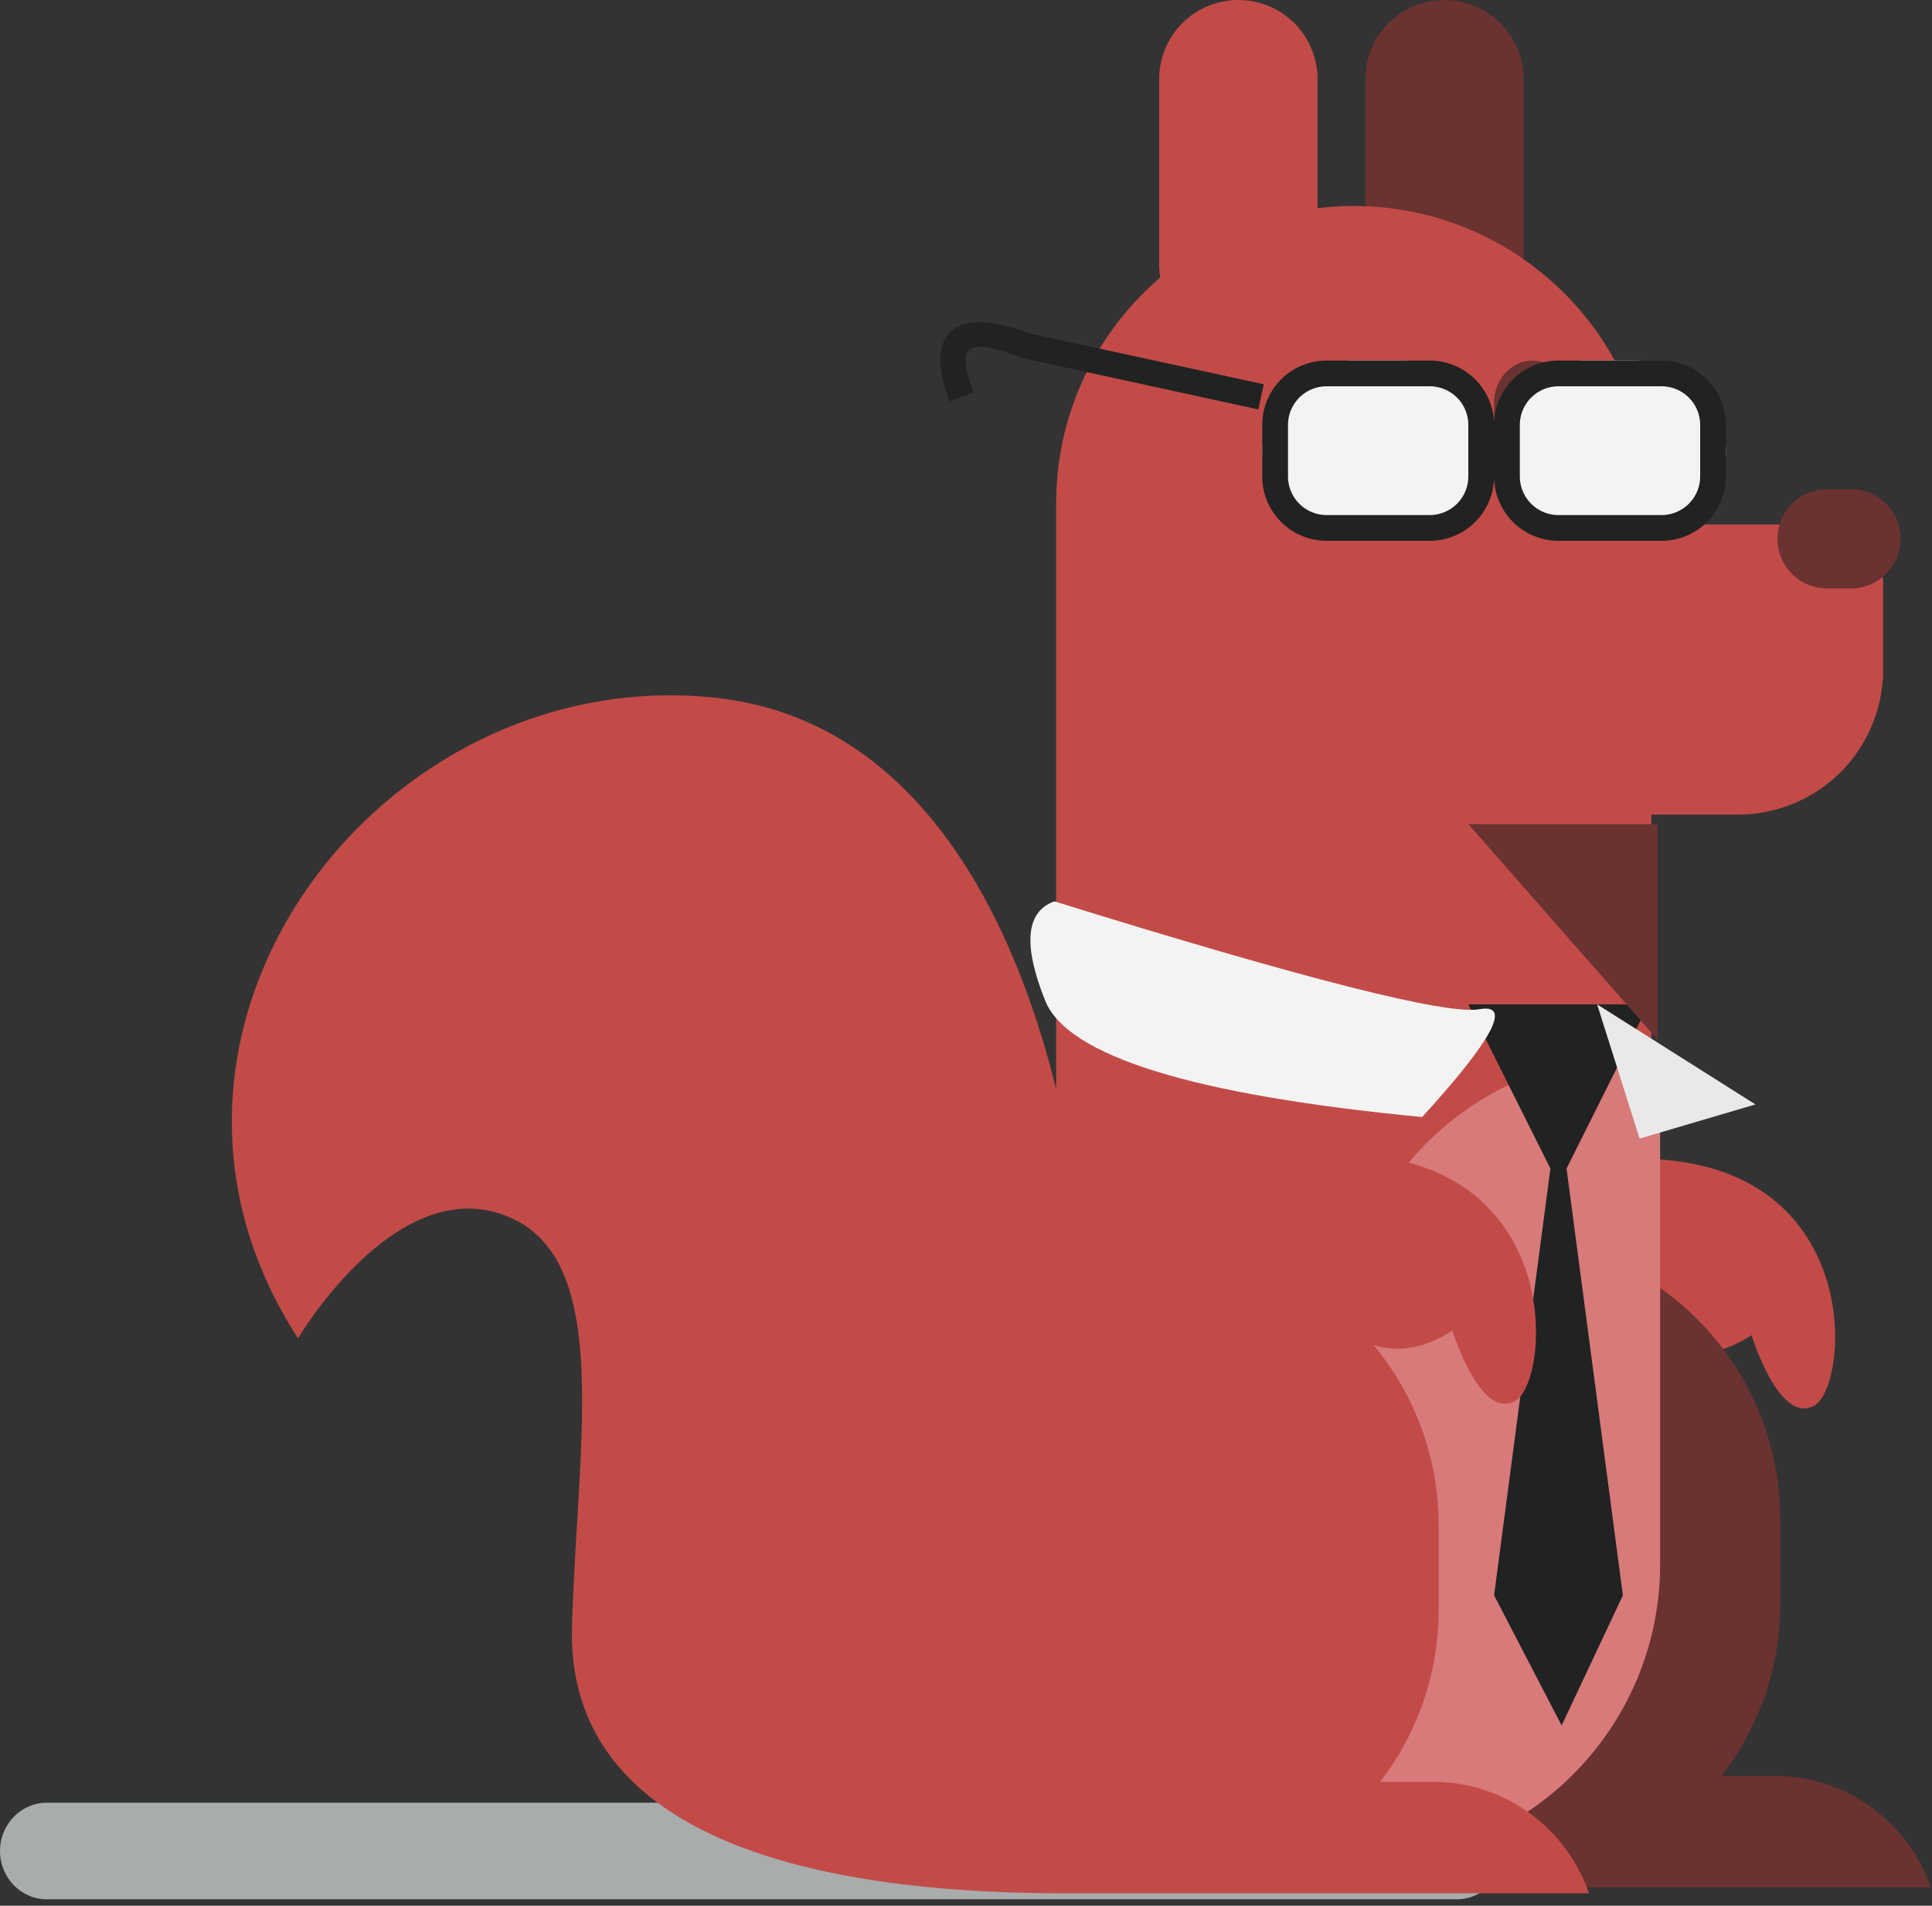 <svg viewBox="0 0 75 74" xmlns="http://www.w3.org/2000/svg">
  <rect x="0" y="0" width="75" height="74" fill="#333333" stroke="none"/>
  <g fill="none" fill-rule="evenodd">
    <path d="M0 71.875C0 70.84.814 70 1.819 70h54.729c1.006 0 1.821.84 1.821 1.875 0 1.035-.815 1.875-1.821 1.875H1.819C.814 73.75 0 72.91 0 71.875" fill="#A8ACAD"/>
    <path d="M64.042 45L61 47.889s2.585 6.844 6.995 3.955c0 0 1.065 3.498 2.433 2.737 1.369-.762 1.977-9.277-6.386-9.581" fill="#C24B48"/>
    <path d="M59.146 10.189a3.073 3.073 0 01-6.146 0V3.073a3.073 3.073 0 116.146 0v7.116zm9.757 58.767h-2.065a10.945 10.945 0 002.274-6.68V59.01c0-6.081-4.93-11.01-11.007-11.01h-1.097C50.931 48 46 52.929 46 59.01v3.266c0 4.402 2.591 8.188 6.324 9.949a6.437 6.437 0 00-.49 1.058h23.114c-.872-2.512-3.236-4.327-6.045-4.327" fill="#6A3230"/>
    <path d="M70.809 20.366h-6.703v-.812C64.106 13.173 58.934 8 52.552 8 46.174 8 41 13.173 41 19.554v41.369c0 6.382 5.174 11.553 11.552 11.553 6.382 0 11.554-5.171 11.554-11.553V31.63h3.369a5.626 5.626 0 005.58-4.922c.003-.012.004-.028.006-.041a4.62 4.62 0 00.018-.165c.009-.079.025-.151.025-.237v-3.6a2.296 2.296 0 00-2.295-2.299" fill="#C24B48"/>
    <path d="M52 52.552v19.692c.294.023.589.046.89.046 6.383 0 11.556-5.174 11.556-11.554v-19.69a10.614 10.614 0 00-.893-.046C57.173 41 52 46.173 52 52.552" fill="#D87A7A"/>
    <g fill="#212222">
      <path d="M60.5 46l3.5-7h-7z"/>
      <path d="M60.5 43L63 61.947 60.623 67 58 61.947z"/>
    </g>
    <path d="M55.989 17.577c0 .901-.668 1.634-1.495 1.634-.826 0-1.494-.733-1.494-1.634v-1.945c0-.901.668-1.632 1.494-1.632.827 0 1.495.731 1.495 1.632v1.945zm4.999 0c0 .901-.668 1.634-1.493 1.634-.826 0-1.495-.733-1.495-1.634v-1.945c0-.901.669-1.632 1.495-1.632.825 0 1.493.731 1.493 1.632v1.945z" fill="#6A3230"/>
    <path d="M51.146 10.189a3.074 3.074 0 11-6.146 0V3.073a3.073 3.073 0 116.146 0v7.116z" fill="#C24B48"/>
    <path d="M73.781 20.924c0 1.063-.86 1.924-1.924 1.924h-.93A1.925 1.925 0 0169 20.924c0-1.063.863-1.924 1.927-1.924h.93c1.064 0 1.924.861 1.924 1.924M64.351 32H57l7.351 8.375z" fill="#6A3230"/>
    <path d="M55.641 69.19h-2.064a10.944 10.944 0 002.273-6.68v-3.266c0-2.666-.948-5.11-2.524-7.015.887.274 1.91.185 3.057-.567 0 0 1.064 3.498 2.433 2.736 1.368-.76 1.976-9.276-6.387-9.58l-3.042 2.89s.386 1.02 1.112 2.104a10.935 10.935 0 00-5.656-1.578h-1.095c-.544 0-1.074.053-1.597.13l-.155-.156s-1.321-19.804-14.305-21.123C14.709 25.763 3.87 40.086 11.571 51.968c0 0 3.605-6.128 7.752-4.867 4.548 1.385 3.103 8.563 2.882 16.044-.219 7.481 7.752 10.372 19.11 10.372h20.372c-.871-2.512-3.237-4.327-6.046-4.327" fill="#C24B48"/>
    <path d="M57.43 39.188c1.27-.23.53 1.166-2.222 4.187-8.898-.854-13.778-2.365-14.64-4.532-.863-2.166-.742-3.447.363-3.843 9.73 3.022 15.23 4.418 16.5 4.188z" fill="#F3F3F3"/>
    <path fill="#E9E9E9" d="M62 39l6.146 3.885-4.497 1.326z"/>
    <rect fill="#F3F3F3" x="49" y="14" width="9" height="7" rx="3.5"/>
    <rect fill="#F3F3F3" x="58" y="14" width="9" height="7" rx="3.5"/>
    <path d="M51.5 15a1.5 1.5 0 00-1.5 1.5v2a1.5 1.5 0 001.5 1.5h4a1.5 1.5 0 001.5-1.5v-2a1.5 1.5 0 00-1.5-1.5h-4zm0-1h4a2.5 2.5 0 012.5 2.5v2a2.5 2.5 0 01-2.5 2.5h-4a2.5 2.5 0 01-2.5-2.5v-2a2.5 2.5 0 012.5-2.5zm9 1a1.5 1.5 0 00-1.5 1.5v2a1.5 1.5 0 001.5 1.5h4a1.5 1.5 0 001.5-1.5v-2a1.5 1.5 0 00-1.5-1.5h-4zm0-1h4a2.5 2.5 0 012.5 2.5v2a2.5 2.5 0 01-2.5 2.5h-4a2.5 2.5 0 01-2.5-2.5v-2a2.5 2.5 0 012.5-2.5zm-11.441.92l-.212.977-9.141-1.99c-2.204-.839-2.61-.525-1.908 1.324l-.934.355c-1.041-2.736.254-3.734 3.126-2.634l9.069 1.968z" fill="#212222" fill-rule="nonzero"/>
  </g>
</svg>
